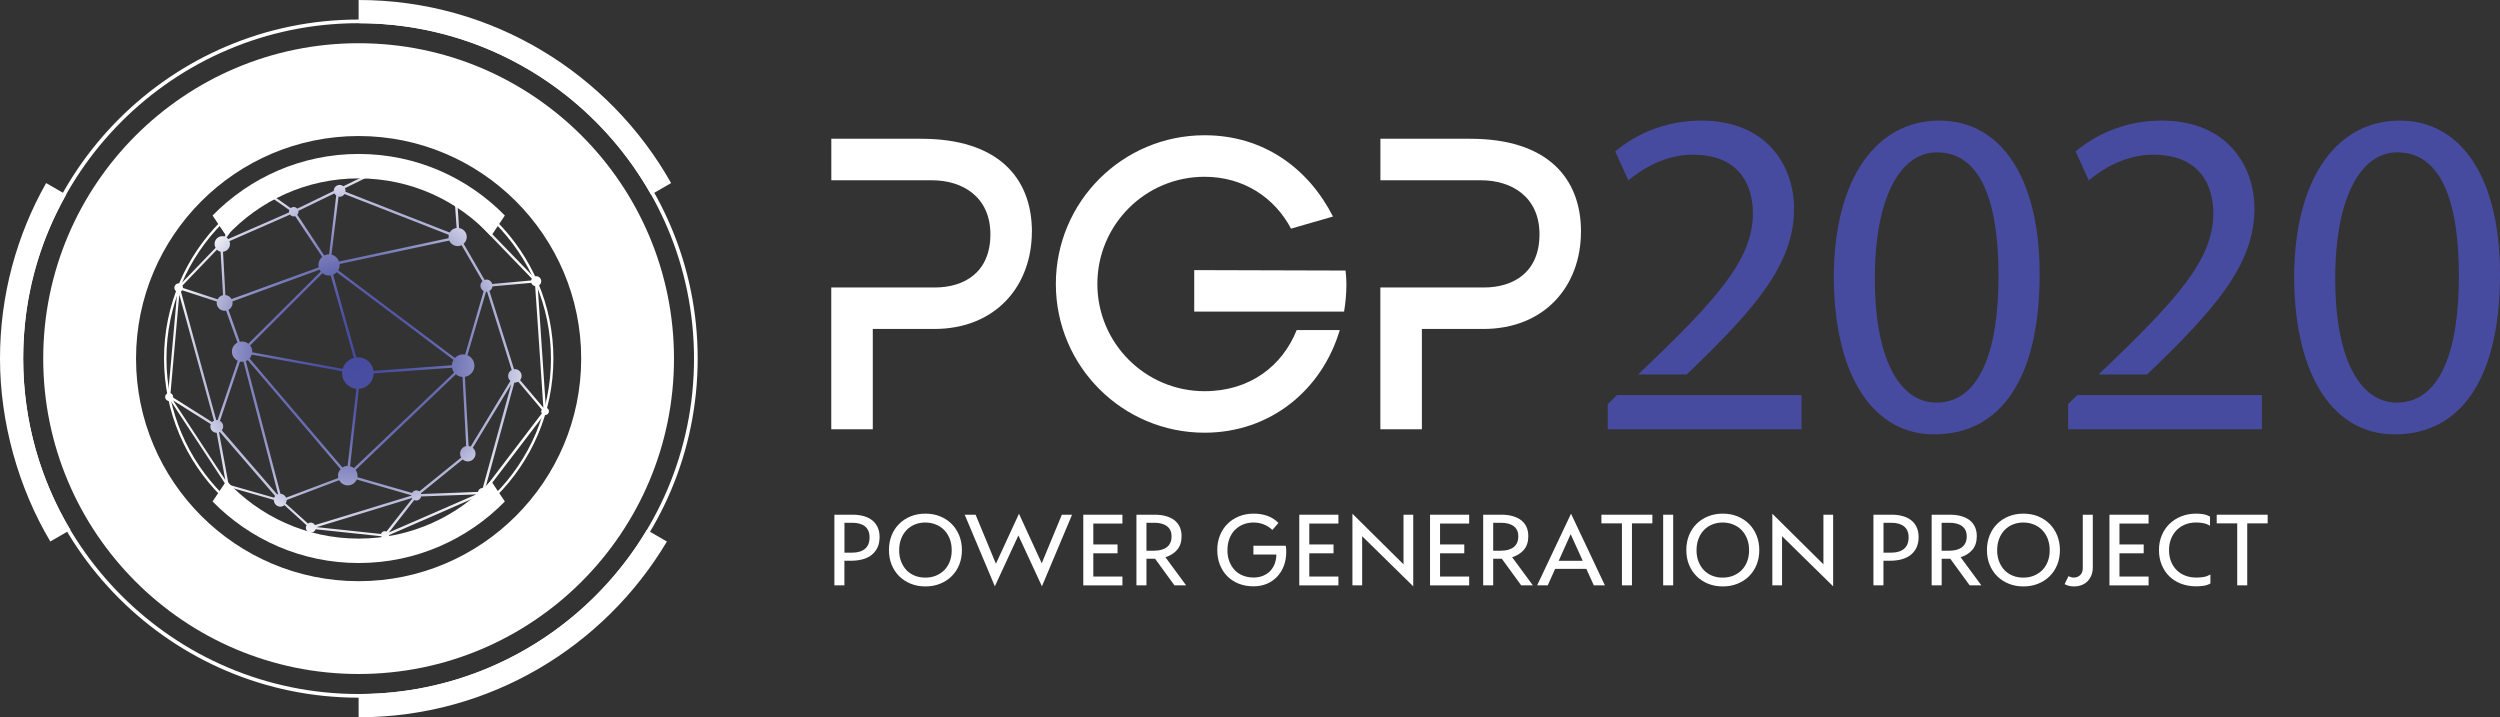 <svg xmlns="http://www.w3.org/2000/svg" xmlns:xlink="http://www.w3.org/1999/xlink" id="Capa_1" viewBox="0 0 511.84 146.84"><rect x="0" y="0" width="511.84" height="146.84" fill="#333333" stroke="none"/><defs><style>.cls-1{fill:#474ba0;}.cls-1,.cls-2,.cls-3{stroke-width:0px;}.cls-2{fill:url(#radial-gradient);}.cls-3{fill:#fff;}</style><radialGradient id="radial-gradient" cx="73.05" cy="72.43" fx="73.05" fy="72.43" r="38.64" gradientUnits="userSpaceOnUse"><stop offset="0" stop-color="#474ba0"></stop><stop offset=".17" stop-color="#4a4ea1"></stop><stop offset=".31" stop-color="#5559a7"></stop><stop offset=".46" stop-color="#676bb0"></stop><stop offset=".59" stop-color="#8184be"></stop><stop offset=".73" stop-color="#a2a4cf"></stop><stop offset=".86" stop-color="#cbcce4"></stop><stop offset=".99" stop-color="#fbfbfd"></stop><stop offset="1" stop-color="#fff"></stop></radialGradient></defs><path class="cls-3" d="M211.26,47.43c0,11.15-7.44,19.92-20,19.92h-12.57v20.54h-8.5v-29.03h21.16c6.2,0,11.42-3.19,11.42-10.89s-5.75-11.06-11.95-11.06h-20.62v-8.5h18.41c15.49,0,22.66,7.79,22.66,19.03Z"></path><path class="cls-3" d="M265.48,67.57h8.82c-3.61,12.2-14.15,21.02-27.68,21.02-16.82,0-30.45-13.63-30.45-30.45s13.63-30.45,30.45-30.45c12.04,0,21.24,6.73,26.29,16.64l-8.59,2.48c-3.36-6.37-9.74-10.62-17.7-10.62-12.13,0-21.95,9.83-21.95,21.95s9.83,21.95,21.95,21.95c9.28,0,15.93-5.17,18.86-12.52ZM275.48,55.39c.09.8.18,1.77.18,2.74,0,1.94-.17,3.83-.48,5.67h-30.68v-8.5l30.98.09h0Z"></path><path class="cls-3" d="M323.68,47.43c0,11.15-7.44,19.92-20,19.92h-12.57v20.54h-8.5v-29.03h21.16c6.2,0,11.42-3.19,11.42-10.89s-5.75-11.06-11.95-11.06h-20.62v-8.5h18.41c15.49,0,22.66,7.79,22.66,19.03Z"></path><path class="cls-1" d="M417.59,56.14c0,21.13-7.84,32.79-21.6,32.79-12.14,0-20.36-11.38-20.55-31.93,0-20.84,8.99-32.31,21.6-32.31s20.55,11.66,20.55,31.45ZM383.84,57.1c0,16.16,4.97,25.33,12.62,25.33,8.6,0,12.71-10.04,12.71-25.91s-3.92-25.33-12.62-25.33c-7.36,0-12.71,8.99-12.71,25.91Z"></path><path class="cls-1" d="M511.84,56.14c0,21.13-7.84,32.79-21.6,32.79-12.14,0-20.36-11.38-20.55-31.93,0-20.84,8.99-32.31,21.6-32.31s20.55,11.66,20.55,31.45ZM478.1,57.1c0,16.16,4.97,25.33,12.62,25.33,8.6,0,12.71-10.04,12.71-25.91s-3.92-25.33-12.62-25.33c-7.36,0-12.71,8.99-12.71,25.91Z"></path><path class="cls-1" d="M346.56,31.67c9.27,0,12.33,5.83,12.33,12.14-.1,9.37-7.27,17.4-23.13,32.5l-.37.36h9.91l.6-.55c13.1-12.62,21.41-21.89,21.41-33.36,0-8.89-5.64-18.07-19.02-18.07-7.17,0-13.29,2.68-17.59,6.31l2.68,5.93c2.87-2.39,7.55-5.26,13.19-5.26Z"></path><polygon class="cls-1" points="340.92 80.9 331.04 80.9 329.17 82.72 329.17 87.88 368.84 87.88 368.84 80.9 340.92 80.9 340.92 80.9"></polygon><path class="cls-1" d="M440.82,31.67c9.27,0,12.33,5.83,12.33,12.14-.1,9.37-7.27,17.4-23.13,32.5l-.37.36h9.91l.6-.55c13.1-12.62,21.41-21.89,21.41-33.36,0-8.89-5.64-18.07-19.02-18.07-7.17,0-13.29,2.68-17.59,6.31l2.68,5.93c2.87-2.39,7.55-5.26,13.19-5.26Z"></path><polygon class="cls-1" points="435.18 80.9 425.29 80.9 423.42 82.72 423.42 87.88 463.09 87.88 463.09 80.9 435.18 80.9 435.18 80.9"></polygon><path class="cls-3" d="M170.84,105.38h3.78c.82,0,1.56.1,2.23.29.67.19,1.25.48,1.73.86.48.38.85.86,1.11,1.43.26.57.39,1.23.39,2,0,.83-.15,1.55-.44,2.16-.29.61-.7,1.11-1.21,1.51s-1.11.69-1.82.88c-.7.19-1.46.29-2.28.29h-1.45v5.04h-2.05v-14.46ZM172.89,107.03v6.12h1.57c1.12,0,2-.26,2.63-.78.63-.52.94-1.31.94-2.35s-.32-1.75-.94-2.25c-.63-.5-1.49-.74-2.57-.74h-1.63Z"></path><path class="cls-3" d="M182,112.61c0-1.08.18-2.08.55-3,.37-.92.88-1.7,1.55-2.36.66-.66,1.45-1.17,2.37-1.54.92-.37,1.92-.55,3-.55s2.08.18,2.99.55c.91.37,1.7.88,2.36,1.54s1.18,1.44,1.56,2.36c.37.92.56,1.92.56,3s-.18,2.1-.55,3.01c-.37.91-.88,1.69-1.55,2.35-.66.66-1.45,1.17-2.37,1.54-.92.37-1.92.55-3,.55s-2.09-.18-3-.55c-.92-.37-1.71-.88-2.37-1.54-.66-.66-1.18-1.44-1.55-2.35-.37-.91-.55-1.91-.55-3.01ZM189.43,118.26c.79,0,1.52-.13,2.18-.4.66-.27,1.23-.65,1.72-1.13.48-.49.86-1.08,1.12-1.77.27-.69.4-1.46.4-2.3s-.13-1.63-.4-2.33c-.27-.7-.64-1.29-1.12-1.79-.48-.5-1.05-.88-1.72-1.15-.66-.27-1.39-.41-2.18-.41s-1.49.14-2.15.41-1.22.66-1.69,1.15c-.47.5-.84,1.09-1.1,1.79-.27.7-.4,1.47-.4,2.33s.13,1.61.4,2.3c.27.69.64,1.28,1.1,1.77.47.49,1.03.87,1.69,1.13.66.27,1.37.4,2.15.4Z"></path><path class="cls-3" d="M197.51,105.38h2.23l4.16,10.04,4.72-10.24,4.66,10.14,4.12-9.94h2.09l-6.17,14.66-4.82-10.42-4.82,10.42-6.17-14.66Z"></path><path class="cls-3" d="M221.79,105.38h8.01v1.81h-5.96v4.28h4.96v1.81h-4.96v4.76h5.96v1.81h-8.01v-14.46Z"></path><path class="cls-3" d="M232.67,105.38h3.78c.82,0,1.56.09,2.23.28.67.19,1.25.46,1.73.82.48.36.85.82,1.11,1.37s.39,1.18.39,1.91c0,1.16-.3,2.1-.91,2.81s-1.41,1.21-2.4,1.51l4.24,5.76h-2.39l-3.96-5.44h-1.77v5.44h-2.05v-14.46ZM234.72,107.03v5.72h1.57c1.12,0,2-.25,2.63-.74.63-.5.94-1.23.94-2.19s-.32-1.62-.94-2.09-1.49-.7-2.57-.7h-1.63Z"></path><path class="cls-3" d="M256.63,111.73h6.61c.04.19.07.4.08.63.01.23.02.45.02.63,0,1.03-.16,1.98-.48,2.83-.32.86-.78,1.6-1.37,2.23s-1.29,1.12-2.12,1.47c-.82.35-1.74.52-2.74.52-1.08,0-2.08-.18-2.99-.53-.91-.35-1.69-.86-2.34-1.51s-1.16-1.43-1.53-2.35-.55-1.93-.55-3.04.18-2.08.55-3c.37-.92.88-1.7,1.55-2.36.66-.66,1.45-1.17,2.36-1.54.91-.37,1.91-.55,2.99-.55,1.02,0,1.96.15,2.82.46.86.31,1.62.79,2.26,1.45l-1.25,1.43c-.5-.48-1.07-.86-1.73-1.12-.66-.27-1.37-.4-2.13-.4s-1.51.14-2.16.41-1.21.66-1.69,1.15c-.48.5-.84,1.09-1.1,1.79-.26.7-.39,1.47-.39,2.33s.13,1.61.4,2.3c.27.69.64,1.28,1.1,1.77s1.03.86,1.69,1.12c.66.26,1.37.39,2.15.39.68,0,1.31-.11,1.88-.33.57-.22,1.06-.54,1.47-.94.41-.41.73-.9.96-1.49.23-.58.36-1.23.37-1.94h-4.7v-1.81Z"></path><path class="cls-3" d="M266.01,105.38h8.01v1.81h-5.96v4.28h4.96v1.81h-4.96v4.76h5.96v1.81h-8.01v-14.46Z"></path><path class="cls-3" d="M276.89,105.18l10.46,10.36v-10.16h1.99v14.66l-10.46-10.26v10.06h-1.99v-14.66Z"></path><path class="cls-3" d="M292.78,105.38h8.01v1.81h-5.96v4.28h4.96v1.81h-4.96v4.76h5.96v1.81h-8.01v-14.46Z"></path><path class="cls-3" d="M303.66,105.38h3.78c.82,0,1.56.09,2.23.28.67.19,1.25.46,1.73.82.48.36.85.82,1.11,1.37s.39,1.18.39,1.91c0,1.16-.3,2.1-.91,2.81s-1.41,1.21-2.4,1.51l4.24,5.76h-2.39l-3.96-5.44h-1.77v5.44h-2.05v-14.46ZM305.71,107.03v5.72h1.57c1.12,0,2-.25,2.63-.74.63-.5.94-1.23.94-2.19s-.32-1.62-.94-2.09-1.49-.7-2.57-.7h-1.63Z"></path><path class="cls-3" d="M321.65,105.18l6.93,14.66h-2.27l-1.53-3.37h-6.39l-1.51,3.37h-2.17l6.93-14.66ZM319.12,114.82h4.92l-2.47-5.46-2.45,5.46Z"></path><path class="cls-3" d="M327.88,105.38h10.42v1.77h-4.18v12.69h-2.05v-12.69h-4.2v-1.77Z"></path><path class="cls-3" d="M340.51,105.38h2.05v14.46h-2.05v-14.46Z"></path><path class="cls-3" d="M345.25,112.61c0-1.08.18-2.08.55-3,.37-.92.88-1.7,1.55-2.36.66-.66,1.45-1.17,2.37-1.54.92-.37,1.92-.55,3-.55s2.08.18,2.99.55c.91.37,1.7.88,2.36,1.54s1.18,1.44,1.56,2.36c.37.92.56,1.92.56,3s-.18,2.1-.55,3.01c-.37.91-.88,1.69-1.55,2.35-.66.66-1.45,1.17-2.37,1.54-.92.37-1.92.55-3,.55s-2.09-.18-3-.55c-.92-.37-1.71-.88-2.37-1.54-.66-.66-1.18-1.44-1.55-2.35-.37-.91-.55-1.91-.55-3.01ZM352.68,118.26c.79,0,1.52-.13,2.18-.4.66-.27,1.23-.65,1.72-1.13.48-.49.86-1.08,1.12-1.77.27-.69.4-1.46.4-2.3s-.13-1.63-.4-2.33c-.27-.7-.64-1.29-1.12-1.79-.48-.5-1.05-.88-1.72-1.15-.66-.27-1.39-.41-2.18-.41s-1.49.14-2.15.41-1.22.66-1.69,1.15c-.47.5-.84,1.09-1.1,1.79-.27.7-.4,1.47-.4,2.33s.13,1.61.4,2.3c.27.69.64,1.28,1.1,1.77.47.49,1.03.87,1.69,1.13.66.27,1.37.4,2.15.4Z"></path><path class="cls-3" d="M362.86,105.18l10.46,10.36v-10.16h1.99v14.66l-10.46-10.26v10.06h-1.99v-14.66Z"></path><path class="cls-3" d="M383.57,105.38h3.78c.82,0,1.56.1,2.23.29.67.19,1.25.48,1.73.86.48.38.85.86,1.11,1.43.26.57.39,1.23.39,2,0,.83-.15,1.55-.44,2.16-.29.61-.7,1.11-1.21,1.51s-1.11.69-1.82.88c-.7.19-1.46.29-2.28.29h-1.45v5.04h-2.05v-14.46ZM385.62,107.03v6.12h1.57c1.12,0,2-.26,2.63-.78.63-.52.94-1.31.94-2.35s-.32-1.75-.94-2.25c-.63-.5-1.49-.74-2.57-.74h-1.63Z"></path><path class="cls-3" d="M395.48,105.38h3.78c.82,0,1.56.09,2.23.28.67.19,1.25.46,1.73.82.48.36.85.82,1.11,1.37s.39,1.18.39,1.91c0,1.16-.3,2.1-.91,2.81s-1.41,1.21-2.4,1.51l4.24,5.76h-2.39l-3.96-5.44h-1.77v5.44h-2.05v-14.46ZM397.52,107.03v5.72h1.57c1.12,0,2-.25,2.63-.74.63-.5.94-1.23.94-2.19s-.32-1.62-.94-2.09-1.49-.7-2.57-.7h-1.63Z"></path><path class="cls-3" d="M406.8,112.61c0-1.08.18-2.08.55-3,.37-.92.88-1.7,1.55-2.36.66-.66,1.45-1.17,2.37-1.54.92-.37,1.92-.55,3-.55s2.08.18,2.99.55c.91.37,1.7.88,2.36,1.54s1.18,1.44,1.56,2.36c.37.92.56,1.92.56,3s-.18,2.1-.55,3.01c-.37.91-.88,1.69-1.55,2.35-.66.66-1.45,1.17-2.37,1.54-.92.37-1.92.55-3,.55s-2.09-.18-3-.55c-.92-.37-1.71-.88-2.37-1.54-.66-.66-1.18-1.44-1.55-2.35-.37-.91-.55-1.91-.55-3.01ZM414.23,118.26c.79,0,1.52-.13,2.18-.4.66-.27,1.23-.65,1.72-1.13.48-.49.86-1.08,1.12-1.77.27-.69.4-1.46.4-2.3s-.13-1.63-.4-2.33c-.27-.7-.64-1.29-1.12-1.79-.48-.5-1.05-.88-1.72-1.15-.66-.27-1.39-.41-2.18-.41s-1.49.14-2.15.41-1.22.66-1.69,1.15c-.47.5-.84,1.09-1.1,1.79-.27.7-.4,1.47-.4,2.33s.13,1.61.4,2.3c.27.69.64,1.28,1.1,1.77.47.49,1.03.87,1.69,1.13.66.27,1.37.4,2.15.4Z"></path><path class="cls-3" d="M423.49,117.97c.15.07.31.13.5.19.19.06.37.09.56.09.56,0,1.01-.18,1.36-.53.34-.35.51-.81.51-1.38v-10.96h2.05v10.82c0,.56-.09,1.08-.28,1.56-.19.48-.45.88-.78,1.23-.33.34-.74.61-1.22.79-.47.19-.99.28-1.56.28-.71,0-1.35-.15-1.93-.46l.78-1.63Z"></path><path class="cls-3" d="M431.88,105.38h8.01v1.81h-5.96v4.28h4.96v1.81h-4.96v4.76h5.96v1.81h-8.01v-14.46Z"></path><path class="cls-3" d="M452.55,119.46c-.44.24-.9.4-1.39.47-.48.07-.99.11-1.53.11-1.12,0-2.15-.18-3.08-.53-.93-.35-1.73-.86-2.4-1.51-.67-.65-1.19-1.43-1.57-2.35-.38-.92-.56-1.93-.56-3.04s.19-2.08.57-3c.38-.92.91-1.7,1.59-2.36.68-.66,1.48-1.17,2.41-1.54.93-.37,1.95-.55,3.06-.55.51,0,1,.04,1.47.12.47.08.92.24,1.35.48v1.89c-.43-.27-.88-.45-1.36-.54-.48-.09-.97-.14-1.48-.14-.82,0-1.56.14-2.24.41-.68.27-1.26.66-1.75,1.15-.49.5-.87,1.09-1.15,1.79-.27.7-.41,1.47-.41,2.33s.14,1.61.41,2.3c.27.69.66,1.28,1.15,1.77.49.49,1.07.87,1.76,1.13.68.27,1.43.4,2.25.4.52,0,1.02-.04,1.51-.12.48-.08.94-.25,1.39-.5v1.83Z"></path><path class="cls-3" d="M453.85,105.38h10.42v1.77h-4.18v12.69h-2.05v-12.69h-4.2v-1.77Z"></path><path class="cls-3" d="M73.42,4.75c25.68,0,48.09,14.17,59.87,35.1l4.11-2.37C124.8,15.13,100.85,0,73.42,0v4.75Z"></path><path class="cls-3" d="M13.55,39.85l-4.11-2.37C3.44,48.11,0,60.37,0,73.42s3.77,26.47,10.3,37.44l4.11-2.37c-6.13-10.27-9.66-22.26-9.66-35.07s3.21-23.64,8.8-33.57Z"></path><path class="cls-3" d="M132.44,108.49c-11.99,20.11-33.95,33.61-59.02,33.61v4.75c26.82,0,50.31-14.46,63.12-35.98l-4.11-2.37Z"></path><path class="cls-3" d="M73.42,27.85c25.13,0,45.57,20.44,45.57,45.57s-20.44,45.57-45.57,45.57-45.57-20.44-45.57-45.57,20.44-45.57,45.57-45.57M73.42,8.85C37.76,8.85,8.85,37.76,8.85,73.42s28.91,64.57,64.57,64.57,64.57-28.91,64.57-64.57S109.08,8.85,73.42,8.85h0Z"></path><path class="cls-3" d="M73.42,4.75c37.87,0,68.67,30.81,68.67,68.67s-30.81,68.67-68.67,68.67S4.75,111.29,4.75,73.42,35.55,4.75,73.42,4.75M73.42,4C35.14,4,4,35.14,4,73.42s31.14,69.42,69.42,69.42,69.42-31.14,69.42-69.42S111.7,4,73.42,4h0Z"></path><path class="cls-2" d="M111.76,83.51l-1.68-24.94c.42-.14.73-.52.73-.98,0-.58-.47-1.05-1.05-1.05-.19,0-.36.07-.51.15l-15.24-15.76c.07-.1.11-.22.11-.35,0-.36-.29-.64-.64-.64-.21,0-.39.11-.5.26l-15.39-5.18c-.09-.33-.39-.58-.75-.58s-.63.23-.74.53l-22.68,2.94c-.11-.19-.31-.32-.54-.32-.36,0-.64.29-.64.64,0,.13.05.25.12.35l-6.39,9.84c-.14-.04-.29-.07-.44-.07-.89,0-1.6.72-1.6,1.6,0,.28.08.55.21.78l-7.11,7.39c-.13-.07-.27-.11-.42-.11-.5,0-.91.41-.91.91,0,.39.24.71.58.84l-1.84,20.71c-.36.09-.63.41-.63.79,0,.46.37.84.84.84.1,0,.19-.02.28-.06l11.5,17.5s.01,0,.02.01c.01.01.02.02.04.03.02.02.04.03.07.04,0,0,.01,0,.02.01l9.49,2.71s0,.03,0,.05c0,.74.6,1.34,1.34,1.34.31,0,.59-.12.82-.31l4.53,4.11c-.08.15-.14.31-.14.48,0,.58.47,1.04,1.04,1.04.45,0,.82-.29.97-.69l13.43,1.43c.1.35.41.6.79.6.46,0,.84-.38.84-.84,0,0,0-.01,0-.02l18.39-8.01c.19.24.47.41.8.41.57,0,1.03-.46,1.03-1.03,0-.24-.1-.45-.23-.63l11.71-15.35c.07.02.15.05.23.05.42,0,.77-.34.77-.77,0-.35-.24-.64-.56-.73ZM98.82,99.9c-.49,0-.88.35-.98.81l-11.62.43c-.02-.05-.02-.1-.05-.15l8.55-6.93c.28.25.65.41,1.05.41.88,0,1.59-.71,1.59-1.59,0-.48-.22-.91-.57-1.2l7.9-13.05-5.85,21.28s-.01,0-.02,0ZM78.79,108.74c-.37,0-.68.24-.79.58l-13.16-1.4,19.51-5.96s.04.07.07.1l-5.29,6.76c-.1-.05-.22-.07-.34-.07ZM76.82,36.02c.33,0,.6-.2.73-.48l15.3,5.14c.03.17.12.31.25.41l.38,5.58c-.61.07-1.12.43-1.41.94l-21.36-8.35c.01-.06.04-.12.04-.19,0-.19-.06-.37-.14-.53l5.63-2.78c.14.16.35.26.58.26ZM108.74,57.42l-7.95.72c-.16-.51-.62-.9-1.18-.9-.14,0-.27.04-.39.08l-4.3-7.41c.39-.34.64-.84.64-1.39,0-.93-.68-1.69-1.57-1.83l-.37-5.44,15.27,15.79c-.07.12-.12.24-.14.38ZM104.5,77.98l-8.13,13.44c-.13-.05-.28-.09-.43-.1l-.76-14.17c1.1-.18,1.95-1.13,1.95-2.28,0-.97-.59-1.79-1.43-2.14l3.8-12.99s.06.02.1.02c.04,0,.08-.02.12-.03l5.04,16.02c-.43.23-.73.68-.73,1.21,0,.41.18.77.46,1.02ZM85.85,100.61c-.17-.13-.38-.22-.61-.22-.38,0-.71.22-.89.53l-11.18-3.22c.02-.1.03-.2.03-.31,0-.45-.15-.85-.4-1.19l20.53-19.57c.37.32.84.51,1.36.54l.75,14.16c-.72.15-1.25.79-1.25,1.55,0,.29.08.55.22.79l-8.56,6.94ZM57.42,101.08l-7.08-27.15c.14-.05.27-.12.39-.2l19,22.31c-.32.36-.53.83-.53,1.35,0,.16.02.32.06.47l-10.68,4.03c-.2-.45-.64-.77-1.15-.8ZM47.62,62.02c0-.11-.01-.21-.03-.31l17.84-6.49c.07.13.15.26.24.37l-14.82,14.78c-.35-.28-.8-.45-1.28-.45-.16,0-.31.02-.46.05l-2.34-6.53c.5-.28.85-.8.85-1.42ZM69.54,40.29c.42,0,.77-.23.99-.56l21.36,8.35c-.03.14-.06.29-.06.44,0,.08.01.16.02.24l-22.44,4.79c-.24-.7-.82-1.24-1.54-1.42l1.44-11.89c.08.01.15.05.23.05ZM99.03,59.59l-3.8,13c-.13-.02-.27-.04-.41-.04-.67,0-1.27.29-1.69.74l-23.89-17.95c.19-.32.3-.69.3-1.09,0-.07-.01-.14-.02-.2l22.46-4.8c.28.67.95,1.14,1.72,1.14.29,0,.57-.07.81-.19l4.28,7.38c-.26.23-.43.56-.43.93,0,.48.28.88.67,1.09ZM72.46,95.84c-.23-.19-.49-.32-.79-.39l1.8-15.83c1.68-.1,3.01-1.48,3.04-3.18l16.03-1.15c.07.37.22.7.44.99l-20.53,19.57ZM51.1,73.4c.21-.22.36-.49.45-.79l18.52,3.39c-.02.13-.04.26-.04.39,0,1.69,1.29,3.05,2.94,3.21l-1.8,15.78c-.4,0-.76.12-1.07.33l-19-22.31ZM66.02,55.94c.37.3.83.48,1.35.48.12,0,.23-.02.34-.03l4.74,16.89c-1.11.29-1.97,1.15-2.28,2.24l-18.53-3.39s.01-.08.01-.13c0-.48-.17-.92-.45-1.28l14.82-14.78ZM92.51,74.78l-16.04,1.15c-.22-1.57-1.56-2.78-3.19-2.78-.11,0-.22.02-.33.03l-4.75-16.93c.29-.12.54-.29.75-.52l23.89,17.95c-.19.32-.31.7-.32,1.1ZM68.84,40.03l-1.46,12.04s0,0-.01,0c-.35,0-.69.09-.98.24l-5.53-8.34c.15-.17.25-.39.25-.63,0-.06-.02-.11-.03-.17l7.39-3.58c.09.18.22.32.38.44ZM60.13,44.31c.11,0,.21-.03.3-.06l5.54,8.34c-.47.4-.78.99-.78,1.65,0,.17.03.34.06.5l-17.85,6.49c-.25-.45-.71-.77-1.25-.82l-.49-8.86c.8-.09,1.43-.76,1.43-1.59,0-.21-.04-.41-.12-.59l12.41-5.43c.18.22.44.37.74.37ZM45.17,51.53l.49,8.9c-.48.1-.88.42-1.1.85l-7.09-2.32s0-.02,0-.03c0-.17-.06-.31-.13-.45l7.06-7.35c.21.2.47.34.76.4ZM37.31,59.43l7.09,2.32c-.01.09-.03.17-.03.26,0,.9.73,1.62,1.62,1.62.1,0,.21-.01.3-.03l2.34,6.53c-.68.34-1.15,1.04-1.15,1.86s.49,1.54,1.19,1.87l-4.12,12.16c-.06,0-.11-.03-.17-.03-.03,0-.06.02-.1.02l-7.24-26.32c.11-.07.2-.15.27-.26ZM43.8,86.14c-.14.07-.27.16-.37.27l-8-5.03s.02-.07.02-.11c0-.36-.23-.66-.54-.78l1.8-20.17,7.1,25.81ZM43.16,86.83c-.06.15-.1.3-.1.47,0,.72.58,1.3,1.3,1.31l1.76,9.63-10.69-16.26,7.72,4.85ZM45.02,86.18l4.12-12.15c.14.03.28.04.43.04.1,0,.19-.02.28-.03l7.07,27.1c-.06.02-.12.05-.18.08l-11.34-13.13c.17-.22.3-.49.3-.8,0-.49-.28-.89-.67-1.12ZM58.68,102.37l10.76-4.06c.34.63,1,1.07,1.76,1.07.83,0,1.53-.5,1.84-1.21l11.16,3.22s0,.02,0,.04c0,.02,0,.03.01.05l-19.72,6.02c-.18-.3-.5-.51-.88-.51-.21,0-.4.08-.57.19l-4.55-4.12c.11-.2.2-.41.2-.65,0-.01,0-.02,0-.03ZM105.3,78.32s.08.01.12.01c.25,0,.48-.07.68-.19l4.82,5.7c-.07.11-.12.24-.12.38,0,.16.06.29.14.41l-11.52,15.11,5.89-21.43ZM106.47,77.82c.19-.24.32-.54.32-.87,0-.76-.62-1.38-1.38-1.38-.06,0-.11.01-.17.02l-5.04-16.02c.34-.19.58-.53.63-.94l7.94-.72c.12.35.42.6.8.67l1.68,24.9-4.78-5.67ZM75.57,35.54l-5.28,2.6c-.21-.17-.46-.28-.75-.28-.67,0-1.21.54-1.21,1.21,0,0,0,.02,0,.03l-7.48,3.62c-.18-.2-.43-.34-.72-.34-.23,0-.44.09-.61.23l-6-4.21,22.04-2.86ZM52.75,38.86s.07.02.11.02c.12,0,.23-.04.33-.11l6.05,4.24c-.04.1-.07.21-.07.33,0,.05.02.09.03.14l-12.47,5.46c-.1-.11-.2-.22-.33-.3l6.35-9.78ZM46.81,99.22l-1.96-10.69c.06-.02.11-.06.16-.09l11.33,13.11c-.09.1-.17.21-.23.34l-9.31-2.66ZM79.6,109.03l5.21-6.65c.13.06.27.09.42.09.5,0,.9-.36,1-.83l11.28-.42-17.91,7.8Z"></path><path class="cls-3" d="M73.44,113.28c-21.98,0-39.86-17.88-39.86-39.86s17.88-39.86,39.86-39.86,39.86,17.88,39.86,39.86-17.88,39.86-39.86,39.86ZM73.44,34.06c-21.7,0-39.36,17.66-39.36,39.36s17.66,39.36,39.36,39.36,39.36-17.66,39.36-39.36-17.66-39.36-39.36-39.36Z"></path><path class="cls-3" d="M73.44,115.27c11.71,0,22.31-4.83,29.92-12.6l-2.84-4.24c-6.74,7.28-16.37,11.84-27.08,11.84s-20.34-4.56-27.08-11.84l-2.84,4.24c7.61,7.77,18.21,12.6,29.92,12.6Z"></path><path class="cls-3" d="M73.44,31.52c-11.71,0-22.31,4.83-29.92,12.6l2.84,4.24c6.74-7.28,16.37-11.84,27.08-11.84s20.34,4.56,27.08,11.84l2.84-4.24c-7.61-7.77-18.21-12.6-29.92-12.6Z"></path></svg>